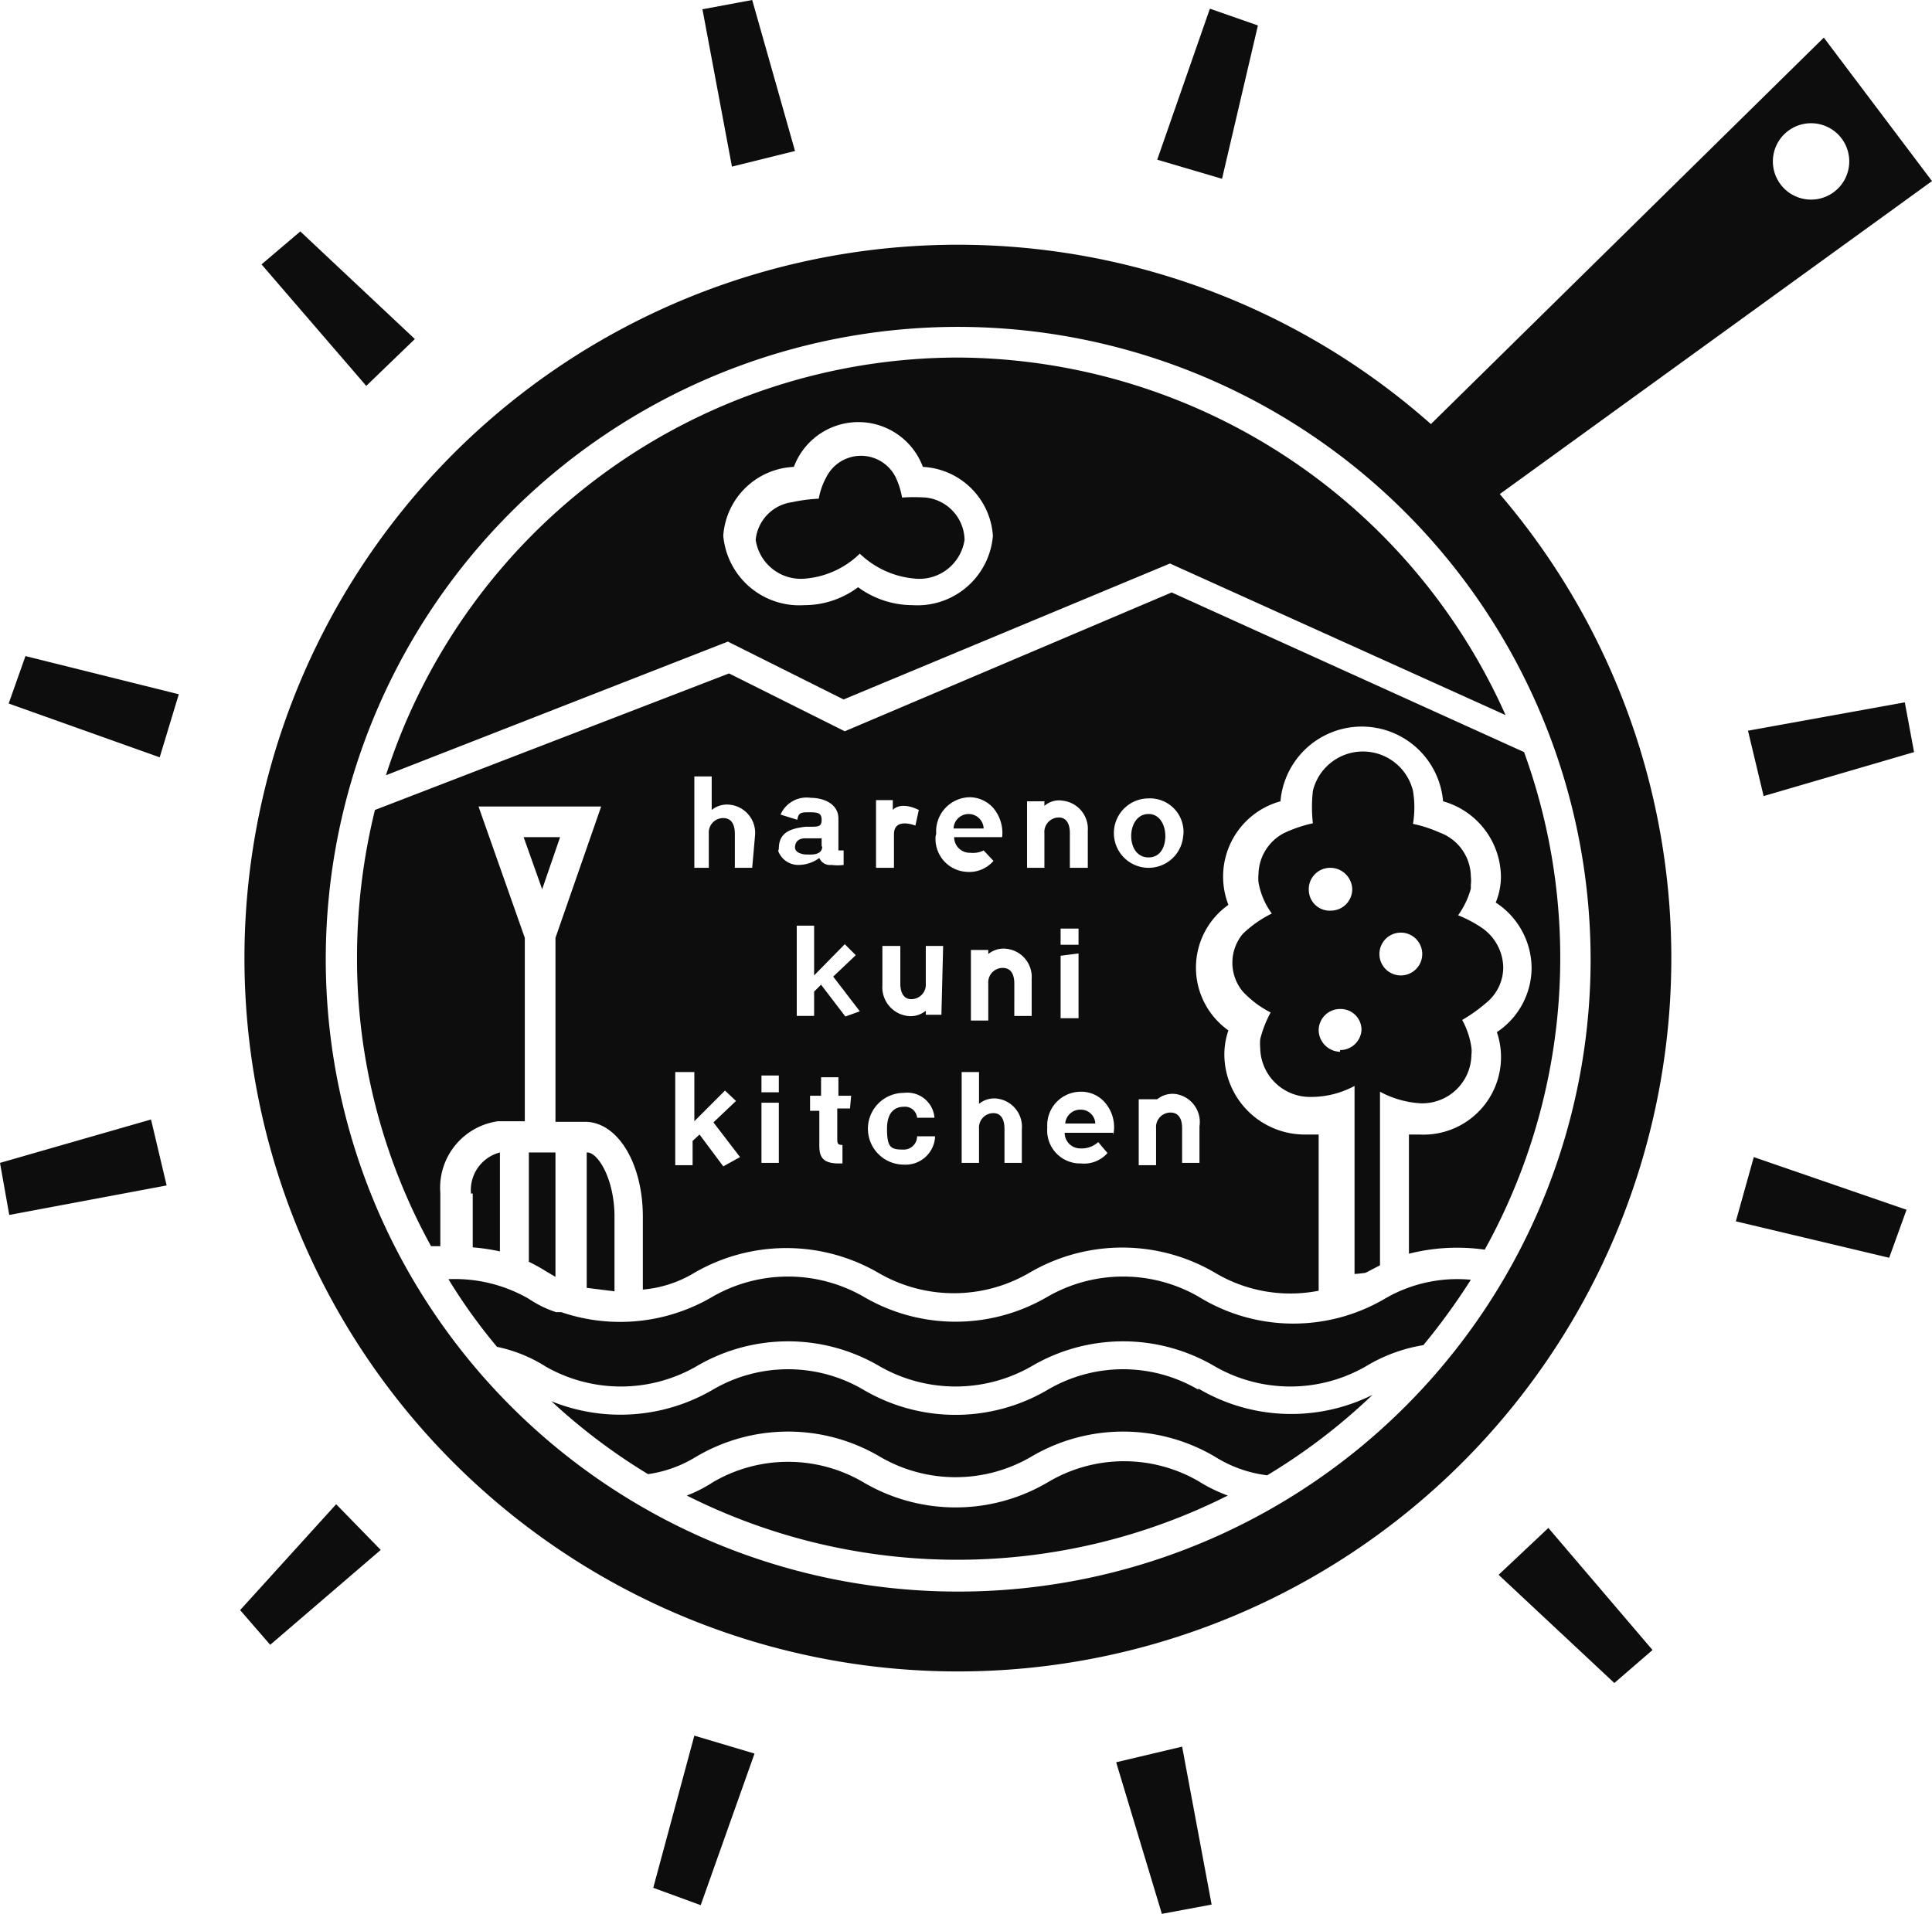 <svg xmlns="http://www.w3.org/2000/svg" viewBox="0 0 33.39 33.08"><defs><style>.cls-1{fill:#0d0d0d;}</style></defs><g id="Layer_2" data-name="Layer 2"><g id="レイヤー_2" data-name="レイヤー 2"><path class="cls-1" d="M20.71,22.41a2.62,2.62,0,0,0-2.6,0,3.14,3.14,0,0,1-3.19,0,2.62,2.62,0,0,0-2.6,0,3.15,3.15,0,0,1-2.62.27l-.09,0a1.87,1.87,0,0,1-.47-.23,2.56,2.56,0,0,0-1.39-.34,9.61,9.61,0,0,0,.84,1.17,2.51,2.51,0,0,1,.84.34,2.62,2.62,0,0,0,2.6,0,3.12,3.12,0,0,1,3.18,0,2.64,2.64,0,0,0,2.61,0,3.12,3.12,0,0,1,3.18,0,2.62,2.62,0,0,0,2.6,0,2.78,2.78,0,0,1,1-.37,11.2,11.2,0,0,0,.82-1.13,2.48,2.48,0,0,0-1.49.33A3.12,3.12,0,0,1,20.71,22.41Zm-2.6,3.21a3.14,3.14,0,0,1-3.19,0,2.57,2.57,0,0,0-2.6,0,2.38,2.38,0,0,1-.45.23,10.4,10.4,0,0,0,9.35,0,2.69,2.69,0,0,1-.51-.25A2.57,2.57,0,0,0,18.11,25.62Zm2.6-1.6a2.57,2.57,0,0,0-2.6,0,3.14,3.14,0,0,1-3.19,0,2.57,2.57,0,0,0-2.6,0,3.17,3.17,0,0,1-2.79.2,10.3,10.3,0,0,0,1.67,1.26,2.16,2.16,0,0,0,.83-.3,3.12,3.12,0,0,1,3.18,0,2.59,2.59,0,0,0,2.61,0,3.12,3.12,0,0,1,3.18,0,2.2,2.2,0,0,0,.9.32,10.31,10.31,0,0,0,1.82-1.39A3.15,3.15,0,0,1,20.71,24ZM0,20.1.16,21l2.72-.51-.27-1.14ZM7.17,5.86,5.19,4l-.67.57,1.81,2.1Zm1,14.77v.93a3.54,3.54,0,0,1,.47.07V19.92A.67.67,0,0,0,8.14,20.63ZM25.9,27.22l2,1.87.66-.57-1.8-2.11ZM21.74.44,20.91.15,20,2.76l1.12.33Zm-8,2.17L13,0l-.86.16.51,2.72Zm5.55,27.85.79,2.62.86-.16-.51-2.73Zm-8,2.17.82.3.93-2.62L12,30ZM.15,12.16l2.61.93L3.09,12,.44,11.34Zm4,15.67.52.6,1.91-1.64L5.81,26ZM33.39,3.13,31.52.65,24.73,7.33a12.33,12.33,0,1,0,1.19,1.21Zm-2.09-1a.66.66,0,1,1,0,1.32.66.66,0,1,1,0-1.32Zm-3.81,14.4A10.93,10.93,0,1,1,16.57,5.65,10.94,10.94,0,0,1,27.49,16.57ZM16.57,6.18a10.4,10.4,0,0,0-9.9,7.22l5.91-2.31,2,1,5.64-2.35,5.8,2.62A10.42,10.42,0,0,0,16.57,6.18Zm-.8,4.28a1.6,1.6,0,0,1-.94-.31,1.55,1.55,0,0,1-.93.31,1.32,1.32,0,0,1-1.4-1.2,1.28,1.28,0,0,1,1.22-1.19,1.19,1.19,0,0,1,2.23,0,1.28,1.28,0,0,1,1.21,1.19A1.31,1.31,0,0,1,15.77,10.46ZM16,8.6h0a3.1,3.1,0,0,0-.41,0,1.4,1.4,0,0,0-.11-.35h0a.67.67,0,0,0-1.2,0h0a1.21,1.21,0,0,0-.13.37,2.7,2.7,0,0,0-.46.06h0a.73.73,0,0,0-.63.65.79.79,0,0,0,.87.67,1.54,1.54,0,0,0,.93-.43,1.56,1.56,0,0,0,.94.43.79.79,0,0,0,.87-.67A.75.75,0,0,0,16,8.6ZM30,21.11l2.65.63.3-.83L30.31,20Zm.21-8.48.27,1.13L33.08,13l-.16-.86ZM19.55,14.45c0,.18.09.37.3.37s.29-.19.29-.37-.09-.38-.29-.38S19.55,14.26,19.55,14.45Zm-2.8-.38a.26.26,0,0,0-.27.25H17A.26.26,0,0,0,16.75,14.07Zm1.93,5.11a.26.26,0,0,0-.27.24h.52A.25.25,0,0,0,18.68,19.18Zm-9-4.71H9.05l.32.9Zm4.52.16v-.14l-.18,0h-.1c-.13,0-.18.07-.18.16s.13.12.2.12S14.21,14.79,14.21,14.63Zm-4.06,5.29h0v2.34l.48.06V21C10.61,20.36,10.33,19.92,10.15,19.92Zm-.54,2.15V19.92H9.14v1.89a2.69,2.69,0,0,1,.29.16Zm5-9.43-2-1L6.48,14a10.71,10.71,0,0,0-.31,2.54,10.3,10.3,0,0,0,1.28,5l.16,0v-.92a1.16,1.16,0,0,1,1-1.24h.46V16.21l-.8-2.27h2.12l-.79,2.27v3.18h.51c.56,0,1,.71,1,1.64v1.26A2.06,2.06,0,0,0,12,22a3.17,3.17,0,0,1,3.18,0,2.59,2.59,0,0,0,2.61,0A3.17,3.17,0,0,1,21,22a2.54,2.54,0,0,0,1.79.31v-2.7l-.23,0a1.39,1.39,0,0,1-1.4-1.37,1.29,1.29,0,0,1,.07-.43,1.33,1.33,0,0,1,0-2.17,1.35,1.35,0,0,1,.9-1.79v0a1.41,1.41,0,0,1,2.81,0v0a1.37,1.37,0,0,1,1,1.3,1.17,1.17,0,0,1-.09.45,1.36,1.36,0,0,1,.62,1.13,1.34,1.34,0,0,1-.6,1.11,1.34,1.34,0,0,1-1.34,1.77h-.18v2.06a3.39,3.39,0,0,1,1.31-.07A10.41,10.41,0,0,0,26.34,13l-.22-.1-5.87-2.66Zm.54,1.19h.29V14s.12-.16.45,0l-.06.27s-.37-.15-.37.15V15h-.31ZM12.5,20.16l-.41-.55-.12.11v.42h-.3V18.53H12v.85l.53-.53.19.18-.39.37.46.6ZM13,15h-.3v-.59c0-.16-.06-.27-.2-.27a.25.25,0,0,0-.25.27V15H12V13.42h.3V14a.42.42,0,0,1,.32-.09.49.49,0,0,1,.43.52Zm.46,5.1h-.3V19.06h.3Zm0-1.22h-.3v-.29h.3Zm0-4.21c0-.3.23-.35.46-.38H14c.14,0,.2,0,.2-.12s-.07-.13-.21-.13-.19,0-.21.13l-.29-.09a.49.49,0,0,1,.52-.29c.22,0,.48.1.48.36v.55s0,0,0,0h.09l0,.25a.78.78,0,0,1-.21,0,.2.2,0,0,1-.21-.12.61.61,0,0,1-.38.12A.37.37,0,0,1,13.45,14.71Zm1.23,4.49h-.22v.5c0,.1,0,.13.09.13h0v.32H14.5c-.28,0-.34-.11-.34-.31V19.2H14v-.26h.19v-.32h.3v.32h.22Zm-.08-1.59-.42-.55-.12.12v.42h-.3V16h.3v.86l.53-.54.19.19-.39.37.46.6Zm1.55,2.09a.51.51,0,0,1-.54.47.62.62,0,0,1,0-1.24.47.47,0,0,1,.53.43v0h-.3v0a.21.21,0,0,0-.23-.19c-.11,0-.29.05-.29.38s.07.36.28.36a.23.23,0,0,0,.24-.23v0h.31Zm.11-2.12H16v-.07a.41.41,0,0,1-.32.09.5.5,0,0,1-.43-.53v-.68h.31V17c0,.16.06.27.19.27A.25.25,0,0,0,16,17v-.65h.3Zm-.09-3.13a.59.59,0,0,1,.58-.63.55.55,0,0,1,.41.19.67.67,0,0,1,.15.5v0h-.83a.27.27,0,0,0,.28.27A.42.42,0,0,0,17,14.7l.17.18a.55.55,0,0,1-.46.19A.57.57,0,0,1,16.17,14.45Zm1.48,5.69h-.3v-.59c0-.16-.06-.27-.19-.27a.25.25,0,0,0-.25.27v.59h-.3V18.53h.3v.55a.41.41,0,0,1,.32-.09.49.49,0,0,1,.42.53Zm.17-2.54h-.3V17c0-.16-.06-.27-.2-.27a.25.25,0,0,0-.25.27v.64h-.3V16.42h.3v.07a.42.42,0,0,1,.32-.09.49.49,0,0,1,.43.52ZM18.05,15h-.3V13.85h.3v.08a.38.38,0,0,1,.32-.09.49.49,0,0,1,.43.52V15h-.31V14.4c0-.16-.06-.27-.19-.27a.25.25,0,0,0-.25.27Zm.28,1.33v-.28h.31v.28Zm.31.15V17.6h-.31V16.52Zm.6,3.1v0H18.4a.27.27,0,0,0,.28.27.42.42,0,0,0,.3-.11l.16.19a.54.54,0,0,1-.46.18.57.57,0,0,1-.58-.62.58.58,0,0,1,.58-.62.54.54,0,0,1,.41.18A.65.65,0,0,1,19.24,19.62Zm1.49-.15v.67h-.3V19.5c0-.16-.06-.27-.2-.27a.25.25,0,0,0-.25.27v.64h-.3V19H20V19a.42.42,0,0,1,.32-.09A.49.49,0,0,1,20.73,19.47Zm-.28-5a.6.6,0,1,1-.6-.63A.58.58,0,0,1,20.45,14.45ZM23.6,22l.25-.13v-3a1.68,1.68,0,0,0,.7.2.85.85,0,0,0,.88-.84.49.49,0,0,0,0-.12,1.37,1.37,0,0,0-.16-.48,2.73,2.73,0,0,0,.42-.3h0a.79.79,0,0,0,.29-.61.85.85,0,0,0-.38-.69h0a2.21,2.21,0,0,0-.4-.21,1.44,1.44,0,0,0,.22-.46h0l0-.07h0a.59.59,0,0,0,0-.14.82.82,0,0,0-.54-.76,2.28,2.28,0,0,0-.46-.15,1.72,1.72,0,0,0,0-.57.89.89,0,0,0-1.73,0,2.5,2.5,0,0,0,0,.56,2.35,2.35,0,0,0-.5.17l0,0a.82.82,0,0,0-.44.71.68.68,0,0,0,0,.14h0a1.29,1.29,0,0,0,.23.54,2,2,0,0,0-.5.35v0h0a.78.78,0,0,0,0,1h0a1.73,1.73,0,0,0,.48.36,2,2,0,0,0-.18.46.88.88,0,0,0,0,.16.86.86,0,0,0,.88.84,1.58,1.58,0,0,0,.75-.19v3.25A2,2,0,0,0,23.6,22Zm.61-5.88a.37.37,0,0,1,0,.74.37.37,0,0,1,0-.74Zm-1.59-.72A.37.37,0,0,1,23,15a.38.38,0,0,1,.37.37.37.37,0,0,1-.37.37A.36.36,0,0,1,22.62,15.37Zm.54,2.78a.38.38,0,0,1-.37-.37.37.37,0,0,1,.37-.37.36.36,0,0,1,.37.37A.37.37,0,0,1,23.16,18.15Z"/></g></g></svg>